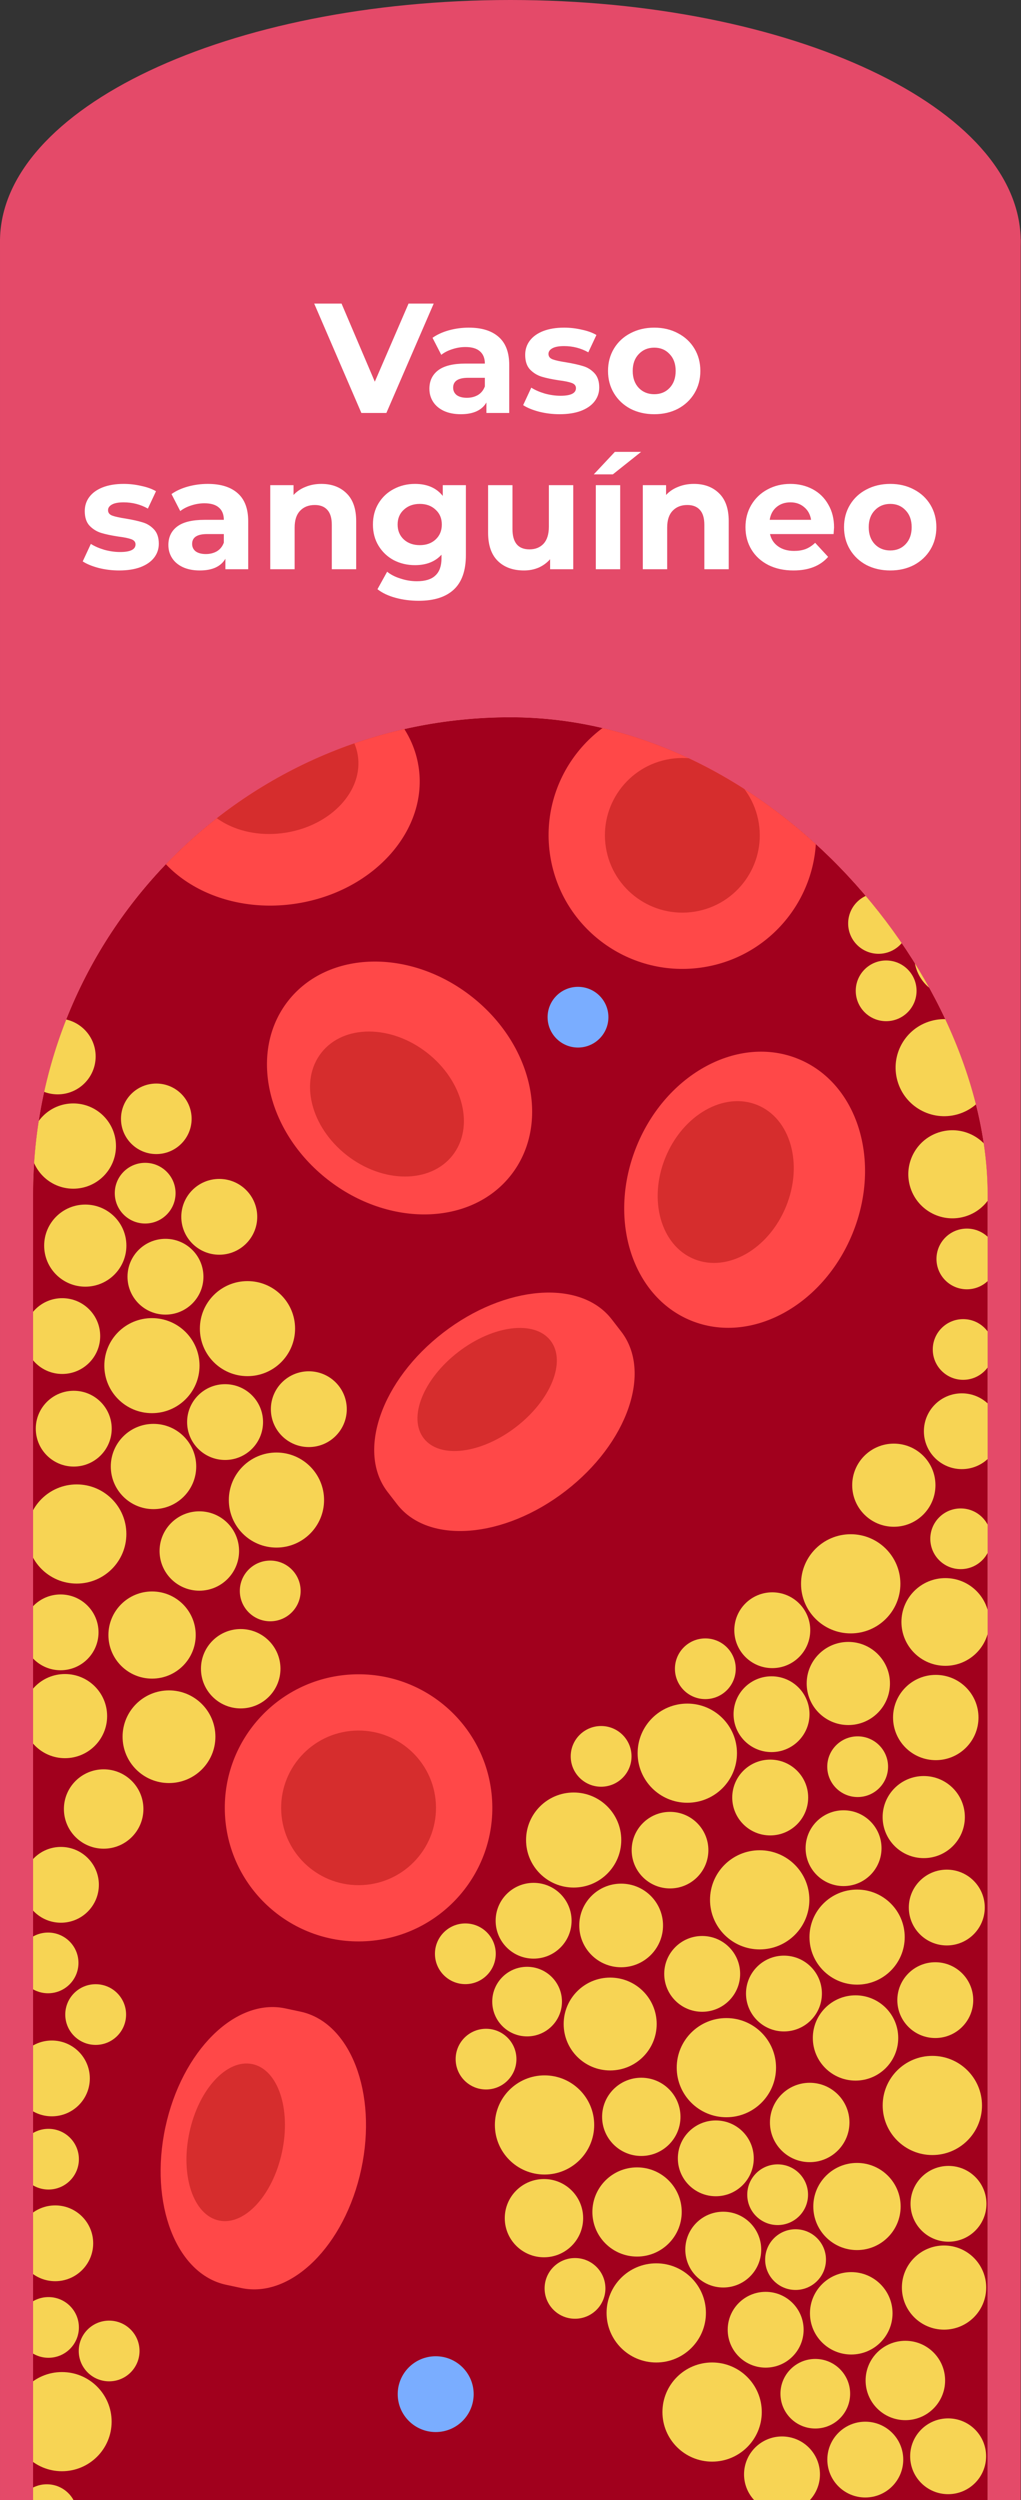 <?xml version="1.0" encoding="UTF-8"?>
<svg xmlns="http://www.w3.org/2000/svg" width="183" height="448" viewBox="0 0 183 448" fill="none">
  <rect x="0" y="0" width="183" height="448" fill="#333333" stroke="none"/>
  <g clip-path="url(#clip0_4340_1904)">
    <path d="M182.947 42.869H0.001V885.885H182.947V42.869Z" fill="#E44A69"></path>
    <path d="M91.473 86.511C141.993 86.511 182.946 67.144 182.946 43.255C182.946 19.366 141.993 0 91.473 0C40.953 0 0 19.366 0 43.255C0 67.144 40.953 86.511 91.473 86.511Z" fill="#E44A69"></path>
    <g clip-path="url(#clip1_4340_1904)">
      <path d="M-579.461 -23.391H436.004V990.178H-579.461V-23.391Z" fill="white"></path>
      <path d="M196.009 114.253H-14.056V833.699H196.009V114.253Z" fill="#FF4848"></path>
      <path d="M180.305 114.253H1.654V833.699H180.305V114.253Z" fill="#A1001D"></path>
      <path d="M51.654 179.338C58.774 170.277 73.484 169.926 84.505 178.554C95.531 187.181 98.697 201.521 91.576 210.583C84.455 219.646 69.746 219.997 58.726 211.368C47.699 202.742 44.534 188.401 51.654 179.338Z" fill="#FF4848"></path>
      <path d="M57.604 188.636C61.586 183.57 70.075 183.581 76.563 188.661C83.057 193.743 85.095 201.969 81.114 207.035C77.13 212.103 68.642 212.09 62.15 207.01C55.657 201.928 53.623 193.701 57.604 188.636Z" fill="#D62D2D"></path>
      <path d="M29.64 381.198C26.711 394.874 31.585 407.508 40.526 409.418L43.253 410C52.194 411.909 61.821 402.371 64.75 388.695C67.68 375.019 62.81 362.385 53.864 360.475L51.143 359.893C42.197 357.984 32.575 367.522 29.64 381.198Z" fill="#FF4848"></path>
      <path d="M45.252 369.877C49.834 370.855 52.202 377.921 50.544 385.659C48.882 393.398 43.82 398.881 39.238 397.903C34.655 396.926 32.287 389.86 33.949 382.121C35.607 374.381 40.669 368.898 45.252 369.877Z" fill="#D62D2D"></path>
      <path d="M40.33 325.309C39.583 312.111 49.689 300.806 62.909 300.059C76.13 299.313 87.456 309.404 88.204 322.601C88.956 335.801 78.85 347.105 65.631 347.852C52.411 348.601 41.083 338.507 40.33 325.309Z" fill="#FF4848"></path>
      <path d="M50.413 324.739C49.981 317.1 55.828 310.557 63.48 310.124C71.135 309.691 77.691 315.534 78.123 323.173C78.561 330.813 72.707 337.357 65.056 337.79C57.406 338.222 50.849 332.38 50.413 324.739Z" fill="#D62D2D"></path>
      <path d="M24.924 145.329C26.762 156.698 39.467 164.112 53.295 161.887C67.127 159.662 76.846 148.642 75.006 137.273C73.165 125.902 60.463 118.49 46.634 120.716C32.801 122.941 23.084 133.961 24.924 145.329Z" fill="#FF4848"></path>
      <path d="M34.634 140.067C35.667 146.424 43.099 150.516 51.247 149.206C59.389 147.896 65.154 141.679 64.127 135.322C63.1 128.967 55.663 124.875 47.519 126.186C39.371 127.495 33.607 133.712 34.634 140.067Z" fill="#D62D2D"></path>
      <path d="M79.439 238.806C90.528 230.256 104.048 229.184 109.639 236.407L111.34 238.608C116.93 245.832 112.472 258.619 101.383 267.166C90.294 275.715 76.772 276.79 71.183 269.565L69.482 267.364C63.892 260.139 68.35 247.353 79.439 238.806Z" fill="#FF4848"></path>
      <path d="M75.956 257.744C78.82 261.448 86.235 260.53 92.503 255.696C98.778 250.859 101.538 243.936 98.675 240.231C95.809 236.525 88.396 237.442 82.121 242.279C75.854 247.115 73.087 254.039 75.956 257.744Z" fill="#D62D2D"></path>
      <path d="M98.637 153.49C100.747 166.542 113.061 175.419 126.131 173.316C139.197 171.214 148.082 158.926 145.968 145.875C143.856 132.822 131.549 123.947 118.478 126.049C105.408 128.152 96.522 140.438 98.637 153.49Z" fill="#FF4848"></path>
      <path d="M108.601 151.887C109.827 159.442 116.949 164.579 124.519 163.363C132.082 162.145 137.224 155.035 136.002 147.479C134.776 139.925 127.655 134.788 120.09 136.003C112.522 137.221 107.38 144.332 108.601 151.887Z" fill="#D62D2D"></path>
      <path d="M123.866 236.645C134.541 240.994 147.492 234.019 152.792 221.066C158.092 208.117 153.739 194.091 143.06 189.744C132.388 185.396 119.441 192.371 114.135 205.321C108.836 218.273 113.189 232.297 123.866 236.645Z" fill="#FF4848"></path>
      <path d="M124.424 225.624C130.393 228.055 137.758 223.843 140.879 216.215C144.004 208.589 141.699 200.435 135.73 198.005C129.763 195.573 122.389 199.784 119.27 207.412C116.149 215.04 118.454 223.194 124.424 225.624Z" fill="#D62D2D"></path>
      <path d="M8.392 456.046C5.381 456.046 2.943 453.611 2.943 450.606C2.943 447.602 5.381 445.167 8.392 445.167C11.402 445.167 13.845 447.602 13.845 450.606C13.845 453.611 11.402 456.046 8.392 456.046Z" fill="#F7D454"></path>
      <path d="M10.793 167C7.036 167 3.989 163.959 3.989 160.209C3.989 156.457 7.036 153.416 10.793 153.416C14.55 153.416 17.597 156.457 17.597 160.209C17.597 163.959 14.55 167 10.793 167Z" fill="#F7D454"></path>
      <path d="M78.094 435.809C74.332 435.809 71.285 432.768 71.285 429.018C71.285 425.266 74.332 422.225 78.094 422.225C81.851 422.225 84.898 425.266 84.898 429.018C84.898 432.768 81.851 435.809 78.094 435.809Z" fill="#7AADFF"></path>
      <path d="M9.291 379.231C5.534 379.231 2.487 376.19 2.487 372.44C2.487 368.689 5.534 365.647 9.291 365.647C13.053 365.647 16.1 368.689 16.1 372.44C16.1 376.19 13.053 379.231 9.291 379.231Z" fill="#F7D454"></path>
      <path d="M158.884 132.537C155.127 132.537 152.08 129.495 152.08 125.745C152.08 121.994 155.127 118.953 158.884 118.953C162.641 118.953 165.688 121.994 165.688 125.745C165.688 129.495 162.641 132.537 158.884 132.537Z" fill="#F7D454"></path>
      <path d="M9.895 408.777C6.138 408.777 3.091 405.736 3.091 401.986C3.091 398.235 6.138 395.193 9.895 395.193C13.652 395.193 16.703 398.235 16.703 401.986C16.703 405.736 13.652 408.777 9.895 408.777Z" fill="#F7D454"></path>
      <path d="M11.102 442.829C6.188 442.829 2.201 438.85 2.201 433.943C2.201 429.035 6.188 425.057 11.102 425.057C16.023 425.057 20.008 429.035 20.008 433.943C20.008 438.85 16.023 442.829 11.102 442.829Z" fill="#F7D454"></path>
      <path d="M11.87 151.578C6.949 151.578 2.964 147.6 2.964 142.692C2.964 137.785 6.949 133.805 11.87 133.805C16.784 133.805 20.771 137.785 20.771 142.692C20.771 147.6 16.784 151.578 11.87 151.578Z" fill="#F7D454"></path>
      <path d="M8.687 392.352C5.676 392.352 3.238 389.915 3.238 386.912C3.238 383.907 5.676 381.472 8.687 381.472C11.697 381.472 14.14 383.907 14.14 386.912C14.14 389.915 11.697 392.352 8.687 392.352Z" fill="#F7D454"></path>
      <path d="M17.146 366.435C14.135 366.435 11.697 364 11.697 360.996C11.697 357.991 14.135 355.556 17.146 355.556C20.156 355.556 22.599 357.991 22.599 360.996C22.599 364 20.156 366.435 17.146 366.435Z" fill="#F7D454"></path>
      <path d="M19.561 426.72C16.55 426.72 14.112 424.285 14.112 421.28C14.112 418.276 16.55 415.841 19.561 415.841C22.571 415.841 25.009 418.276 25.009 421.28C25.009 424.285 22.571 426.72 19.561 426.72Z" fill="#F7D454"></path>
      <path d="M9.261 131.949C6.25 131.949 3.808 129.514 3.808 126.509C3.808 123.505 6.25 121.07 9.261 121.07C12.267 121.07 14.709 123.505 14.709 126.509C14.709 129.514 12.267 131.949 9.261 131.949Z" fill="#F7D454"></path>
      <path d="M103.597 187.714C100.587 187.714 98.148 185.279 98.148 182.274C98.148 179.269 100.587 176.834 103.597 176.834C106.607 176.834 109.05 179.269 109.05 182.274C109.05 185.279 106.607 187.714 103.597 187.714Z" fill="#7AADFF"></path>
      <path d="M8.687 422.5C5.676 422.5 3.238 420.065 3.238 417.06C3.238 414.056 5.676 411.621 8.687 411.621C11.697 411.621 14.14 414.056 14.14 417.06C14.14 420.065 11.697 422.5 8.687 422.5Z" fill="#F7D454"></path>
      <path d="M164.434 144.772C159.886 146.04 157.234 150.748 158.511 155.286C159.786 159.828 164.502 162.479 169.045 161.21C173.594 159.941 176.246 155.234 174.971 150.693C173.694 146.153 168.978 143.503 164.434 144.772Z" fill="#F7D454"></path>
      <path d="M169.27 164.182C165.331 165.28 163.033 169.36 164.136 173.292C165.244 177.225 169.326 179.522 173.265 178.425C177.204 177.324 179.502 173.245 178.399 169.314C177.295 165.379 173.207 163.083 169.27 164.182Z" fill="#F7D454"></path>
      <path d="M166.877 182.947C162.249 184.239 159.546 189.036 160.848 193.661C162.142 198.287 166.952 200.989 171.58 199.695C176.21 198.402 178.913 193.605 177.611 188.98C176.316 184.355 171.512 181.653 166.877 182.947Z" fill="#F7D454"></path>
      <path d="M168.573 202.822C164.367 203.993 161.916 208.35 163.095 212.549C164.275 216.748 168.637 219.2 172.838 218.027C177.042 216.853 179.497 212.498 178.317 208.299C177.138 204.1 172.776 201.648 168.573 202.822Z" fill="#F7D454"></path>
      <path d="M172.558 128.918C168.618 128.918 165.429 132.101 165.429 136.03C165.429 139.959 168.618 143.143 172.558 143.143C176.492 143.143 179.682 139.959 179.682 136.03C179.682 132.101 176.492 128.918 172.558 128.918Z" fill="#F7D454"></path>
      <path d="M158.828 172.111C155.822 172.111 153.38 174.546 153.38 177.551C153.38 180.555 155.822 182.991 158.828 182.991C161.838 182.991 164.281 180.555 164.281 177.551C164.281 174.546 161.838 172.111 158.828 172.111Z" fill="#F7D454"></path>
      <path d="M157.468 160.036C154.457 160.036 152.019 162.472 152.019 165.476C152.019 168.481 154.457 170.916 157.468 170.916C160.478 170.916 162.921 168.481 162.921 165.476C162.921 162.472 160.478 160.036 157.468 160.036Z" fill="#F7D454"></path>
      <path d="M173.298 220.155C170.287 220.155 167.849 222.59 167.849 225.595C167.849 228.6 170.287 231.035 173.298 231.035C176.308 231.035 178.746 228.6 178.746 225.595C178.746 222.59 176.308 220.155 173.298 220.155Z" fill="#F7D454"></path>
      <path d="M167.724 300.128C171.954 300.128 175.381 303.549 175.381 307.769C175.381 311.989 171.954 315.41 167.724 315.41C163.495 315.41 160.067 311.989 160.067 307.769C160.067 303.549 163.495 300.128 167.724 300.128Z" fill="#F7D454"></path>
      <path d="M153.339 357.549C157.569 357.549 160.996 360.97 160.996 365.19C160.996 369.41 157.569 372.831 153.339 372.831C149.115 372.831 145.687 369.41 145.687 365.19C145.687 360.97 149.115 357.549 153.339 357.549Z" fill="#F7D454"></path>
      <path d="M165.571 318.253C169.643 318.253 172.938 321.548 172.938 325.609C172.938 329.673 169.643 332.965 165.571 332.965C161.498 332.965 158.198 329.673 158.198 325.609C158.198 321.548 161.498 318.253 165.571 318.253Z" fill="#F7D454"></path>
      <path d="M153.623 338.6C158.335 338.6 162.158 342.413 162.158 347.117C162.158 351.821 158.335 355.635 153.623 355.635C148.912 355.635 145.088 351.821 145.088 347.117C145.088 342.413 148.912 338.6 153.623 338.6Z" fill="#F7D454"></path>
      <path d="M102.824 321.204C107.536 321.204 111.354 325.018 111.354 329.722C111.354 334.426 107.536 338.239 102.824 338.239C98.108 338.239 94.289 334.426 94.289 329.722C94.289 325.018 98.108 321.204 102.824 321.204Z" fill="#F7D454"></path>
      <path d="M167.637 351.619C171.394 351.619 174.44 354.66 174.44 358.41C174.44 362.162 171.394 365.203 167.637 365.203C163.88 365.203 160.833 362.162 160.833 358.41C160.833 354.66 163.88 351.619 167.637 351.619Z" fill="#F7D454"></path>
      <path d="M152.049 294.22C156.173 294.22 159.513 297.556 159.513 301.67C159.513 305.784 156.173 309.119 152.049 309.119C147.926 309.119 144.586 305.784 144.586 301.67C144.586 297.556 147.926 294.22 152.049 294.22Z" fill="#F7D454"></path>
      <path d="M160.208 258.688C164.327 258.688 167.667 262.024 167.667 266.138C167.667 270.252 164.327 273.587 160.208 273.587C156.085 273.587 152.745 270.252 152.745 266.138C152.745 262.024 156.085 258.688 160.208 258.688Z" fill="#F7D454"></path>
      <path d="M138.052 315.312C141.809 315.312 144.855 318.353 144.855 322.103C144.855 325.856 141.809 328.896 138.052 328.896C134.29 328.896 131.243 325.856 131.243 322.103C131.243 318.353 134.29 315.312 138.052 315.312Z" fill="#F7D454"></path>
      <path d="M172.398 249.676C176.155 249.676 179.202 252.717 179.202 256.469C179.202 260.219 176.155 263.26 172.398 263.26C168.641 263.26 165.594 260.219 165.594 256.469C165.594 252.717 168.641 249.676 172.398 249.676Z" fill="#F7D454"></path>
      <path d="M138.423 285.334C142.18 285.334 145.227 288.375 145.227 292.125C145.227 295.877 142.18 298.918 138.423 298.918C134.661 298.918 131.614 295.877 131.614 292.125C131.614 288.375 134.661 285.334 138.423 285.334Z" fill="#F7D454"></path>
      <path d="M137.234 410.682C140.991 410.682 144.038 413.724 144.038 417.475C144.038 421.227 140.991 424.266 137.234 424.266C133.477 424.266 130.43 421.227 130.43 417.475C130.43 413.724 133.477 410.682 137.234 410.682Z" fill="#F7D454"></path>
      <path d="M129.635 396.323C133.392 396.323 136.438 399.364 136.438 403.116C136.438 406.866 133.392 409.907 129.635 409.907C125.878 409.907 122.831 406.866 122.831 403.116C122.831 399.364 125.878 396.323 129.635 396.323Z" fill="#F7D454"></path>
      <path d="M169.941 433.358C173.698 433.358 176.745 436.399 176.745 440.149C176.745 443.901 173.698 446.942 169.941 446.942C166.179 446.942 163.133 443.901 163.133 440.149C163.133 436.399 166.179 433.358 169.941 433.358Z" fill="#F7D454"></path>
      <path d="M170.004 388.117C173.761 388.117 176.808 391.159 176.808 394.909C176.808 398.66 173.761 401.701 170.004 401.701C166.247 401.701 163.2 398.66 163.2 394.909C163.2 391.159 166.247 388.117 170.004 388.117Z" fill="#F7D454"></path>
      <path d="M155.091 433.951C158.848 433.951 161.895 436.993 161.895 440.743C161.895 444.494 158.848 447.535 155.091 447.535C151.334 447.535 148.287 444.494 148.287 440.743C148.287 436.993 151.334 433.951 155.091 433.951Z" fill="#F7D454"></path>
      <path d="M169.445 282.785C173.792 282.785 177.32 286.304 177.32 290.644C177.32 294.986 173.792 298.505 169.445 298.505C165.093 298.505 161.569 294.986 161.569 290.644C161.569 286.304 165.093 282.785 169.445 282.785Z" fill="#F7D454"></path>
      <path d="M151.197 324.391C154.954 324.391 158.001 327.432 158.001 331.184C158.001 334.935 154.954 337.975 151.197 337.975C147.44 337.975 144.393 334.935 144.393 331.184C144.393 327.432 147.44 324.391 151.197 324.391Z" fill="#F7D454"></path>
      <path d="M95.645 337.393C99.402 337.393 102.449 340.434 102.449 344.185C102.449 347.935 99.402 350.976 95.645 350.976C91.884 350.976 88.837 347.935 88.837 344.185C88.837 340.434 91.884 337.393 95.645 337.393Z" fill="#F7D454"></path>
      <path d="M138.285 300.382C142.047 300.382 145.094 303.423 145.094 307.173C145.094 310.924 142.047 313.965 138.285 313.965C134.528 313.965 131.481 310.924 131.481 307.173C131.481 303.423 134.528 300.382 138.285 300.382Z" fill="#F7D454"></path>
      <path d="M169.697 335.027C173.459 335.027 176.506 338.068 176.506 341.82C176.506 345.57 173.459 348.611 169.697 348.611C165.94 348.611 162.893 345.57 162.893 341.82C162.893 338.068 165.94 335.027 169.697 335.027Z" fill="#F7D454"></path>
      <path d="M140.514 350.437C144.271 350.437 147.317 353.478 147.317 357.228C147.317 360.98 144.271 364.021 140.514 364.021C136.757 364.021 133.71 360.98 133.71 357.228C133.71 353.478 136.757 350.437 140.514 350.437Z" fill="#F7D454"></path>
      <path d="M125.856 346.915C129.613 346.915 132.66 349.956 132.66 353.706C132.66 357.458 129.613 360.499 125.856 360.499C122.099 360.499 119.052 357.458 119.052 353.706C119.052 349.956 122.099 346.915 125.856 346.915Z" fill="#F7D454"></path>
      <path d="M128.298 379.97C132.055 379.97 135.102 383.011 135.102 386.763C135.102 390.513 132.055 393.554 128.298 393.554C124.541 393.554 121.494 390.513 121.494 386.763C121.494 383.011 124.541 379.97 128.298 379.97Z" fill="#F7D454"></path>
      <path d="M140.163 436.597C143.92 436.597 146.967 439.638 146.967 443.39C146.967 447.14 143.92 450.181 140.163 450.181C136.406 450.181 133.359 447.14 133.359 443.39C133.359 439.638 136.406 436.597 140.163 436.597Z" fill="#F7D454"></path>
      <path d="M167.109 368.399C172.023 368.399 176.01 372.379 176.01 377.285C176.01 382.193 172.023 386.171 167.109 386.171C162.194 386.171 158.208 382.193 158.208 377.285C158.208 372.379 162.194 368.399 167.109 368.399Z" fill="#F7D454"></path>
      <path d="M136.162 331.551C141.083 331.551 145.068 335.53 145.068 340.437C145.068 345.345 141.083 349.323 136.162 349.323C131.248 349.323 127.261 345.345 127.261 340.437C127.261 335.53 131.248 331.551 136.162 331.551Z" fill="#F7D454"></path>
      <path d="M117.626 405.573C122.54 405.573 126.527 409.551 126.527 414.459C126.527 419.366 122.54 423.344 117.626 423.344C112.706 423.344 108.72 419.366 108.72 414.459C108.72 409.551 112.706 405.573 117.626 405.573Z" fill="#F7D454"></path>
      <path d="M127.638 423.339C132.552 423.339 136.539 427.317 136.539 432.225C136.539 437.132 132.552 441.109 127.638 441.109C122.717 441.109 118.732 437.132 118.732 432.225C118.732 427.317 122.717 423.339 127.638 423.339Z" fill="#F7D454"></path>
      <path d="M152.481 274.923C157.395 274.923 161.382 278.9 161.382 283.809C161.382 288.715 157.395 292.695 152.481 292.695C147.56 292.695 143.575 288.715 143.575 283.809C143.575 278.9 147.56 274.923 152.481 274.923Z" fill="#F7D454"></path>
      <path d="M123.186 305.272C128.107 305.272 132.092 309.25 132.092 314.159C132.092 319.065 128.107 323.043 123.186 323.043C118.272 323.043 114.285 319.065 114.285 314.159C114.285 309.25 118.272 305.272 123.186 305.272Z" fill="#F7D454"></path>
      <path d="M97.601 371.893C102.515 371.893 106.502 375.87 106.502 380.779C106.502 385.685 102.515 389.663 97.601 389.663C92.687 389.663 88.7 385.685 88.7 380.779C88.7 375.87 92.687 371.893 97.601 371.893Z" fill="#F7D454"></path>
      <path d="M130.193 361.625C135.107 361.625 139.094 365.603 139.094 370.511C139.094 375.418 135.107 379.397 130.193 379.397C125.278 379.397 121.292 375.418 121.292 370.511C121.292 365.603 125.278 361.625 130.193 361.625Z" fill="#F7D454"></path>
      <path d="M145.13 373.22C149.064 373.22 152.254 376.404 152.254 380.333C152.254 384.261 149.064 387.445 145.13 387.445C141.195 387.445 138.001 384.261 138.001 380.333C138.001 376.404 141.195 373.22 145.13 373.22Z" fill="#F7D454"></path>
      <path d="M162.275 419.455C166.21 419.455 169.399 422.638 169.399 426.567C169.399 430.496 166.21 433.679 162.275 433.679C158.341 433.679 155.147 430.496 155.147 426.567C155.147 422.638 158.341 419.455 162.275 419.455Z" fill="#F7D454"></path>
      <path d="M139.382 387.839C142.392 387.839 144.83 390.274 144.83 393.279C144.83 396.283 142.392 398.719 139.382 398.719C136.371 398.719 133.933 396.283 133.933 393.279C133.933 390.274 136.371 387.839 139.382 387.839Z" fill="#F7D454"></path>
      <path d="M146.13 422.705C149.583 422.705 152.376 425.497 152.376 428.94C152.376 432.385 149.583 435.176 146.13 435.176C142.677 435.176 139.884 432.385 139.884 428.94C139.884 425.497 142.677 422.705 146.13 422.705Z" fill="#F7D454"></path>
      <path d="M153.721 311.141C156.731 311.141 159.174 313.576 159.174 316.581C159.174 319.586 156.731 322.021 153.721 322.021C150.715 322.021 148.272 319.586 148.272 316.581C148.272 313.576 150.715 311.141 153.721 311.141Z" fill="#F7D454"></path>
      <path d="M107.74 309.29C110.751 309.29 113.193 311.725 113.193 314.73C113.193 317.734 110.751 320.17 107.74 320.17C104.735 320.17 102.292 317.734 102.292 314.73C102.292 311.725 104.735 309.29 107.74 309.29Z" fill="#F7D454"></path>
      <path d="M172.634 236.378C175.644 236.378 178.082 238.814 178.082 241.818C178.082 244.823 175.644 247.258 172.634 247.258C169.623 247.258 167.185 244.823 167.185 241.818C167.185 238.814 169.623 236.378 172.634 236.378Z" fill="#F7D454"></path>
      <path d="M126.42 293.592C129.43 293.592 131.873 296.027 131.873 299.032C131.873 302.037 129.43 304.472 126.42 304.472C123.409 304.472 120.971 302.037 120.971 299.032C120.971 296.027 123.409 293.592 126.42 293.592Z" fill="#F7D454"></path>
      <path d="M87.116 363.543C90.126 363.543 92.564 365.978 92.564 368.983C92.564 371.988 90.126 374.423 87.116 374.423C84.106 374.423 81.668 371.988 81.668 368.983C81.668 365.978 84.106 363.543 87.116 363.543Z" fill="#F7D454"></path>
      <path d="M83.41 344.667C86.415 344.667 88.858 347.102 88.858 350.106C88.858 353.111 86.415 355.546 83.41 355.546C80.4 355.546 77.957 353.111 77.957 350.106C77.957 347.102 80.4 344.667 83.41 344.667Z" fill="#F7D454"></path>
      <path d="M103.059 404.625C106.07 404.625 108.513 407.061 108.513 410.065C108.513 413.07 106.07 415.505 103.059 415.505C100.049 415.505 97.611 413.07 97.611 410.065C97.611 407.061 100.049 404.625 103.059 404.625Z" fill="#F7D454"></path>
      <path d="M94.473 352.438C97.926 352.438 100.724 355.23 100.724 358.674C100.724 362.119 97.926 364.91 94.473 364.91C91.025 364.91 88.227 362.119 88.227 358.674C88.227 355.23 91.025 352.438 94.473 352.438Z" fill="#F7D454"></path>
      <path d="M172.191 270.301C175.202 270.301 177.645 272.736 177.645 275.741C177.645 278.745 175.202 281.181 172.191 281.181C169.181 281.181 166.743 278.745 166.743 275.741C166.743 272.736 169.181 270.301 172.191 270.301Z" fill="#F7D454"></path>
      <path d="M142.591 399.467C145.601 399.467 148.044 401.902 148.044 404.907C148.044 407.912 145.601 410.347 142.591 410.347C139.585 410.347 137.142 407.912 137.142 404.907C137.142 401.902 139.585 399.467 142.591 399.467Z" fill="#F7D454"></path>
      <path d="M153.603 387.581C157.924 387.581 161.428 391.078 161.428 395.391C161.428 399.704 157.924 403.201 153.603 403.201C149.282 403.201 145.773 399.704 145.773 395.391C145.773 391.078 149.282 387.581 153.603 387.581Z" fill="#F7D454"></path>
      <path d="M169.206 402.377C173.38 402.377 176.762 405.754 176.762 409.918C176.762 414.083 173.38 417.459 169.206 417.459C165.033 417.459 161.651 414.083 161.651 409.918C161.651 405.754 165.033 402.377 169.206 402.377Z" fill="#F7D454"></path>
      <path d="M152.577 407.146C156.659 407.146 159.976 410.453 159.976 414.53C159.976 418.609 156.659 421.915 152.577 421.915C148.491 421.915 145.174 418.609 145.174 414.53C145.174 410.453 148.491 407.146 152.577 407.146Z" fill="#F7D454"></path>
      <path d="M120.093 324.674C123.891 324.674 126.968 327.747 126.968 331.535C126.968 335.325 123.891 338.396 120.093 338.396C116.299 338.396 113.217 335.325 113.217 331.535C113.217 327.747 116.299 324.674 120.093 324.674Z" fill="#F7D454"></path>
      <path d="M111.33 337.537C115.478 337.537 118.839 340.891 118.839 345.03C118.839 349.168 115.478 352.522 111.33 352.522C107.181 352.522 103.825 349.168 103.825 345.03C103.825 340.891 107.181 337.537 111.33 337.537Z" fill="#F7D454"></path>
      <path d="M109.365 354.371C113.97 354.371 117.702 358.095 117.702 362.69C117.702 367.287 113.97 371.011 109.365 371.011C104.76 371.011 101.029 367.287 101.029 362.69C101.029 358.095 104.76 354.371 109.365 354.371Z" fill="#F7D454"></path>
      <path d="M114.94 372.314C118.819 372.314 121.968 375.453 121.968 379.325C121.968 383.198 118.819 386.337 114.94 386.337C111.061 386.337 107.918 383.198 107.918 379.325C107.918 375.453 111.061 372.314 114.94 372.314Z" fill="#F7D454"></path>
      <path d="M97.5 390.469C101.379 390.469 104.522 393.608 104.522 397.481C104.522 401.353 101.379 404.492 97.5 404.492C93.621 404.492 90.472 401.353 90.472 397.481C90.472 393.608 93.621 390.469 97.5 390.469Z" fill="#F7D454"></path>
      <path d="M114.183 388.38C118.606 388.38 122.19 391.957 122.19 396.372C122.19 400.785 118.606 404.364 114.183 404.364C109.761 404.364 106.176 400.785 106.176 396.372C106.176 391.957 109.761 388.38 114.183 388.38Z" fill="#F7D454"></path>
      <path d="M13.135 197.726C8.906 197.726 5.478 201.147 5.478 205.367C5.478 209.587 8.906 213.008 13.135 213.008C17.36 213.008 20.787 209.587 20.787 205.367C20.787 201.147 17.36 197.726 13.135 197.726Z" fill="#F7D454"></path>
      <path d="M27.513 255.147C23.284 255.147 19.857 258.568 19.857 262.788C19.857 267.008 23.284 270.429 27.513 270.429C31.743 270.429 35.17 267.008 35.17 262.788C35.17 258.568 31.743 255.147 27.513 255.147Z" fill="#F7D454"></path>
      <path d="M15.288 215.852C11.215 215.852 7.915 219.146 7.915 223.208C7.915 227.271 11.215 230.564 15.288 230.564C19.354 230.564 22.654 227.271 22.654 223.208C22.654 219.146 19.354 215.852 15.288 215.852Z" fill="#F7D454"></path>
      <path d="M27.233 236.198C22.517 236.198 18.699 240.011 18.699 244.714C18.699 249.418 22.517 253.231 27.233 253.231C31.945 253.231 35.764 249.418 35.764 244.714C35.764 240.011 31.945 236.198 27.233 236.198Z" fill="#F7D454"></path>
      <path d="M49.55 260.283C44.839 260.283 41.015 264.097 41.015 268.801C41.015 273.503 44.839 277.318 49.55 277.318C54.261 277.318 58.085 273.503 58.085 268.801C58.085 264.097 54.261 260.283 49.55 260.283Z" fill="#F7D454"></path>
      <path d="M44.359 229.565C39.643 229.565 35.825 233.378 35.825 238.081C35.825 242.785 39.643 246.598 44.359 246.598C49.071 246.598 52.89 242.785 52.89 238.081C52.89 233.378 49.071 229.565 44.359 229.565Z" fill="#F7D454"></path>
      <path d="M13.221 249.217C9.459 249.217 6.412 252.258 6.412 256.008C6.412 259.76 9.459 262.801 13.221 262.801C16.978 262.801 20.024 259.76 20.024 256.008C20.024 252.258 16.978 249.217 13.221 249.217Z" fill="#F7D454"></path>
      <path d="M10.916 330.956C7.159 330.956 4.112 333.997 4.112 337.747C4.112 341.499 7.159 344.54 10.916 344.54C14.673 344.54 17.72 341.499 17.72 337.747C17.72 333.997 14.673 330.956 10.916 330.956Z" fill="#F7D454"></path>
      <path d="M10.855 285.715C7.098 285.715 4.047 288.756 4.047 292.506C4.047 296.258 7.098 299.299 10.855 299.299C14.612 299.299 17.659 296.258 17.659 292.506C17.659 288.756 14.612 285.715 10.855 285.715Z" fill="#F7D454"></path>
      <path d="M10.342 182.519C6.585 182.519 3.538 185.56 3.538 189.31C3.538 193.062 6.585 196.103 10.342 196.103C14.099 196.103 17.145 193.062 17.145 189.31C17.145 185.56 14.099 182.519 10.342 182.519Z" fill="#F7D454"></path>
      <path d="M29.656 221.989C25.899 221.989 22.852 225.03 22.852 228.782C22.852 232.533 25.899 235.573 29.656 235.573C33.418 235.573 36.465 232.533 36.465 228.782C36.465 225.03 33.418 221.989 29.656 221.989Z" fill="#F7D454"></path>
      <path d="M39.298 211.255C35.541 211.255 32.494 214.296 32.494 218.048C32.494 221.798 35.541 224.839 39.298 224.839C43.06 224.839 46.106 221.798 46.106 218.048C46.106 214.296 43.06 211.255 39.298 211.255Z" fill="#F7D454"></path>
      <path d="M11.155 232.624C7.398 232.624 4.351 235.665 4.351 239.416C4.351 243.166 7.398 246.207 11.155 246.207C14.912 246.207 17.959 243.166 17.959 239.416C17.959 235.665 14.912 232.624 11.155 232.624Z" fill="#F7D454"></path>
      <path d="M40.345 248.035C36.583 248.035 33.536 251.076 33.536 254.826C33.536 258.578 36.583 261.619 40.345 261.619C44.102 261.619 47.148 258.578 47.148 254.826C47.148 251.076 44.102 248.035 40.345 248.035Z" fill="#F7D454"></path>
      <path d="M13.748 265.996C8.828 265.996 4.842 269.973 4.842 274.882C4.842 279.79 8.828 283.768 13.748 283.768C18.663 283.768 22.649 279.79 22.649 274.882C22.649 269.973 18.663 265.996 13.748 265.996Z" fill="#F7D454"></path>
      <path d="M35.727 270.818C31.793 270.818 28.599 274.002 28.599 277.931C28.599 281.86 31.793 285.043 35.727 285.043C39.662 285.043 42.852 281.86 42.852 277.931C42.852 274.002 39.662 270.818 35.727 270.818Z" fill="#F7D454"></path>
      <path d="M43.142 291.913C39.207 291.913 36.018 295.098 36.018 299.026C36.018 302.954 39.207 306.138 43.142 306.138C47.076 306.138 50.27 302.954 50.27 299.026C50.27 295.098 47.076 291.913 43.142 291.913Z" fill="#F7D454"></path>
      <path d="M18.582 317.051C14.647 317.051 11.453 320.236 11.453 324.163C11.453 328.092 14.647 331.275 18.582 331.275C22.517 331.275 25.706 328.092 25.706 324.163C25.706 320.236 22.517 317.051 18.582 317.051Z" fill="#F7D454"></path>
      <path d="M8.615 346.302C5.605 346.302 3.167 348.737 3.167 351.742C3.167 354.747 5.605 357.182 8.615 357.182C11.625 357.182 14.063 354.747 14.063 351.742C14.063 348.737 11.625 346.302 8.615 346.302Z" fill="#F7D454"></path>
      <path d="M48.436 279.646C45.426 279.646 42.983 282.082 42.983 285.086C42.983 288.09 45.426 290.526 48.436 290.526C51.447 290.526 53.885 288.09 53.885 285.086C53.885 282.082 51.447 279.646 48.436 279.646Z" fill="#F7D454"></path>
      <path d="M55.352 245.725C51.595 245.725 48.548 248.766 48.548 252.516C48.548 256.268 51.595 259.307 55.352 259.307C59.109 259.307 62.156 256.268 62.156 252.516C62.156 248.766 59.109 245.725 55.352 245.725Z" fill="#F7D454"></path>
      <path d="M26.019 208.369C23.009 208.369 20.571 210.804 20.571 213.809C20.571 216.814 23.009 219.249 26.019 219.249C29.03 219.249 31.468 216.814 31.468 213.809C31.468 210.804 29.03 208.369 26.019 208.369Z" fill="#F7D454"></path>
      <path d="M28.015 194.165C24.517 194.165 21.684 196.994 21.684 200.484C21.684 203.973 24.517 206.804 28.015 206.804C31.509 206.804 34.347 203.973 34.347 200.484C34.347 196.994 31.509 194.165 28.015 194.165Z" fill="#F7D454"></path>
      <path d="M8.595 169.136C5.584 169.136 3.141 171.571 3.141 174.576C3.141 177.581 5.584 180.016 8.595 180.016C11.6 180.016 14.043 177.581 14.043 174.576C14.043 171.571 11.6 169.136 8.595 169.136Z" fill="#F7D454"></path>
      <path d="M27.255 285.179C22.934 285.179 19.431 288.676 19.431 292.989C19.431 297.302 22.934 300.799 27.255 300.799C31.577 300.799 35.08 297.302 35.08 292.989C35.08 288.676 31.577 285.179 27.255 285.179Z" fill="#F7D454"></path>
      <path d="M11.646 299.975C7.477 299.975 4.091 303.35 4.091 307.516C4.091 311.681 7.477 315.056 11.646 315.056C15.82 315.056 19.201 311.681 19.201 307.516C19.201 303.35 15.82 299.975 11.646 299.975Z" fill="#F7D454"></path>
      <path d="M30.286 302.907C25.69 302.907 21.97 306.625 21.97 311.211C21.97 315.796 25.69 319.513 30.286 319.513C34.882 319.513 38.608 315.796 38.608 311.211C38.608 306.625 34.882 302.907 30.286 302.907Z" fill="#F7D454"></path>
    </g>
    <path d="M77.736 54.4L69.252 74H64.772L56.316 54.4H61.216L67.18 68.4L73.228 54.4H77.736ZM84.02 58.712C86.353 58.712 88.145 59.272 89.396 60.392C90.646 61.493 91.272 63.164 91.272 65.404V74H87.184V72.124C86.362 73.524 84.832 74.224 82.592 74.224C81.434 74.224 80.426 74.028 79.568 73.636C78.728 73.244 78.084 72.703 77.636 72.012C77.188 71.321 76.964 70.537 76.964 69.66C76.964 68.26 77.486 67.159 78.532 66.356C79.596 65.553 81.229 65.152 83.432 65.152H86.904C86.904 64.2 86.614 63.472 86.036 62.968C85.457 62.445 84.589 62.184 83.432 62.184C82.629 62.184 81.836 62.315 81.052 62.576C80.286 62.819 79.633 63.155 79.092 63.584L77.524 60.532C78.345 59.953 79.325 59.505 80.464 59.188C81.621 58.871 82.806 58.712 84.02 58.712ZM83.684 71.284C84.43 71.284 85.093 71.116 85.672 70.78C86.25 70.425 86.661 69.912 86.904 69.24V67.7H83.908C82.116 67.7 81.22 68.288 81.22 69.464C81.22 70.024 81.434 70.472 81.864 70.808C82.312 71.125 82.918 71.284 83.684 71.284ZM100.293 74.224C99.042 74.224 97.82 74.075 96.625 73.776C95.43 73.459 94.478 73.067 93.769 72.6L95.225 69.464C95.897 69.893 96.709 70.248 97.661 70.528C98.613 70.789 99.546 70.92 100.461 70.92C102.309 70.92 103.233 70.463 103.233 69.548C103.233 69.119 102.981 68.811 102.477 68.624C101.973 68.437 101.198 68.279 100.153 68.148C98.921 67.961 97.904 67.747 97.101 67.504C96.298 67.261 95.598 66.832 95.001 66.216C94.422 65.6 94.133 64.723 94.133 63.584C94.133 62.632 94.404 61.792 94.945 61.064C95.505 60.317 96.308 59.739 97.353 59.328C98.417 58.917 99.668 58.712 101.105 58.712C102.169 58.712 103.224 58.833 104.269 59.076C105.333 59.3 106.21 59.617 106.901 60.028L105.445 63.136C104.12 62.389 102.673 62.016 101.105 62.016C100.172 62.016 99.472 62.147 99.005 62.408C98.538 62.669 98.305 63.005 98.305 63.416C98.305 63.883 98.557 64.209 99.061 64.396C99.565 64.583 100.368 64.76 101.469 64.928C102.701 65.133 103.709 65.357 104.493 65.6C105.277 65.824 105.958 66.244 106.537 66.86C107.116 67.476 107.405 68.335 107.405 69.436C107.405 70.369 107.125 71.2 106.565 71.928C106.005 72.656 105.184 73.225 104.101 73.636C103.037 74.028 101.768 74.224 100.293 74.224ZM117.268 74.224C115.681 74.224 114.253 73.897 112.984 73.244C111.733 72.572 110.753 71.648 110.044 70.472C109.335 69.296 108.98 67.961 108.98 66.468C108.98 64.975 109.335 63.64 110.044 62.464C110.753 61.288 111.733 60.373 112.984 59.72C114.253 59.048 115.681 58.712 117.268 58.712C118.855 58.712 120.273 59.048 121.524 59.72C122.775 60.373 123.755 61.288 124.464 62.464C125.173 63.64 125.528 64.975 125.528 66.468C125.528 67.961 125.173 69.296 124.464 70.472C123.755 71.648 122.775 72.572 121.524 73.244C120.273 73.897 118.855 74.224 117.268 74.224ZM117.268 70.64C118.388 70.64 119.303 70.267 120.012 69.52C120.74 68.755 121.104 67.737 121.104 66.468C121.104 65.199 120.74 64.191 120.012 63.444C119.303 62.679 118.388 62.296 117.268 62.296C116.148 62.296 115.224 62.679 114.496 63.444C113.768 64.191 113.404 65.199 113.404 66.468C113.404 67.737 113.768 68.755 114.496 69.52C115.224 70.267 116.148 70.64 117.268 70.64ZM21.352 102.224C20.101 102.224 18.878 102.075 17.684 101.776C16.489 101.459 15.537 101.067 14.828 100.6L16.284 97.464C16.956 97.893 17.768 98.248 18.72 98.528C19.672 98.789 20.605 98.92 21.52 98.92C23.368 98.92 24.292 98.463 24.292 97.548C24.292 97.119 24.04 96.811 23.536 96.624C23.032 96.437 22.257 96.279 21.212 96.148C19.98 95.961 18.962 95.747 18.16 95.504C17.357 95.261 16.657 94.832 16.06 94.216C15.481 93.6 15.192 92.723 15.192 91.584C15.192 90.632 15.462 89.792 16.004 89.064C16.564 88.317 17.366 87.739 18.412 87.328C19.476 86.917 20.726 86.712 22.164 86.712C23.228 86.712 24.282 86.833 25.328 87.076C26.392 87.3 27.269 87.617 27.96 88.028L26.504 91.136C25.178 90.389 23.732 90.016 22.164 90.016C21.23 90.016 20.53 90.147 20.064 90.408C19.597 90.669 19.364 91.005 19.364 91.416C19.364 91.883 19.616 92.209 20.12 92.396C20.624 92.583 21.426 92.76 22.528 92.928C23.76 93.133 24.768 93.357 25.552 93.6C26.336 93.824 27.017 94.244 27.596 94.86C28.174 95.476 28.464 96.335 28.464 97.436C28.464 98.369 28.184 99.2 27.624 99.928C27.064 100.656 26.242 101.225 25.16 101.636C24.096 102.028 22.826 102.224 21.352 102.224ZM37.235 86.712C39.568 86.712 41.36 87.272 42.611 88.392C43.861 89.493 44.487 91.164 44.487 93.404V102H40.399V100.124C39.577 101.524 38.047 102.224 35.807 102.224C34.649 102.224 33.641 102.028 32.783 101.636C31.943 101.244 31.299 100.703 30.851 100.012C30.403 99.321 30.179 98.537 30.179 97.66C30.179 96.26 30.701 95.159 31.747 94.356C32.811 93.553 34.444 93.152 36.647 93.152H40.119C40.119 92.2 39.829 91.472 39.251 90.968C38.672 90.445 37.804 90.184 36.647 90.184C35.844 90.184 35.051 90.315 34.267 90.576C33.501 90.819 32.848 91.155 32.307 91.584L30.739 88.532C31.56 87.953 32.54 87.505 33.679 87.188C34.836 86.871 36.021 86.712 37.235 86.712ZM36.899 99.284C37.645 99.284 38.308 99.116 38.887 98.78C39.465 98.425 39.876 97.912 40.119 97.24V95.7H37.123C35.331 95.7 34.435 96.288 34.435 97.464C34.435 98.024 34.649 98.472 35.079 98.808C35.527 99.125 36.133 99.284 36.899 99.284ZM57.596 86.712C59.462 86.712 60.965 87.272 62.104 88.392C63.261 89.512 63.84 91.173 63.84 93.376V102H59.472V94.048C59.472 92.853 59.211 91.967 58.688 91.388C58.165 90.791 57.409 90.492 56.42 90.492C55.319 90.492 54.441 90.837 53.788 91.528C53.135 92.2 52.808 93.208 52.808 94.552V102H48.44V86.936H52.612V88.7C53.191 88.065 53.909 87.58 54.768 87.244C55.627 86.889 56.569 86.712 57.596 86.712ZM83.503 86.936V99.48C83.503 102.243 82.785 104.296 81.347 105.64C79.91 106.984 77.81 107.656 75.047 107.656C73.591 107.656 72.21 107.479 70.903 107.124C69.597 106.769 68.514 106.256 67.655 105.584L69.391 102.448C70.026 102.971 70.829 103.381 71.799 103.68C72.77 103.997 73.741 104.156 74.711 104.156C76.223 104.156 77.334 103.811 78.043 103.12C78.771 102.448 79.135 101.421 79.135 100.04V99.396C77.997 100.647 76.41 101.272 74.375 101.272C72.994 101.272 71.725 100.973 70.567 100.376C69.429 99.76 68.523 98.901 67.851 97.8C67.179 96.699 66.843 95.429 66.843 93.992C66.843 92.555 67.179 91.285 67.851 90.184C68.523 89.083 69.429 88.233 70.567 87.636C71.725 87.02 72.994 86.712 74.375 86.712C76.559 86.712 78.221 87.431 79.359 88.868V86.936H83.503ZM75.243 97.688C76.401 97.688 77.343 97.352 78.071 96.68C78.818 95.989 79.191 95.093 79.191 93.992C79.191 92.891 78.818 92.004 78.071 91.332C77.343 90.641 76.401 90.296 75.243 90.296C74.086 90.296 73.134 90.641 72.387 91.332C71.641 92.004 71.267 92.891 71.267 93.992C71.267 95.093 71.641 95.989 72.387 96.68C73.134 97.352 74.086 97.688 75.243 97.688ZM102.745 86.936V102H98.601V100.208C98.022 100.861 97.331 101.365 96.529 101.72C95.726 102.056 94.858 102.224 93.925 102.224C91.946 102.224 90.378 101.655 89.221 100.516C88.063 99.377 87.485 97.688 87.485 95.448V86.936H91.853V94.804C91.853 97.231 92.87 98.444 94.905 98.444C95.95 98.444 96.79 98.108 97.425 97.436C98.059 96.745 98.377 95.728 98.377 94.384V86.936H102.745ZM106.791 86.936H111.159V102H106.791V86.936ZM110.207 80.972H114.911L109.843 85.004H106.427L110.207 80.972ZM124.369 86.712C126.236 86.712 127.739 87.272 128.877 88.392C130.035 89.512 130.613 91.173 130.613 93.376V102H126.245V94.048C126.245 92.853 125.984 91.967 125.461 91.388C124.939 90.791 124.183 90.492 123.193 90.492C122.092 90.492 121.215 90.837 120.561 91.528C119.908 92.2 119.581 93.208 119.581 94.552V102H115.213V86.936H119.385V88.7C119.964 88.065 120.683 87.58 121.541 87.244C122.4 86.889 123.343 86.712 124.369 86.712ZM149.493 94.524C149.493 94.58 149.465 94.972 149.409 95.7H138.013C138.218 96.633 138.703 97.371 139.469 97.912C140.234 98.453 141.186 98.724 142.325 98.724C143.109 98.724 143.799 98.612 144.397 98.388C145.013 98.145 145.582 97.772 146.105 97.268L148.429 99.788C147.01 101.412 144.938 102.224 142.213 102.224C140.514 102.224 139.011 101.897 137.705 101.244C136.398 100.572 135.39 99.648 134.681 98.472C133.971 97.296 133.617 95.961 133.617 94.468C133.617 92.993 133.962 91.668 134.653 90.492C135.362 89.297 136.323 88.373 137.537 87.72C138.769 87.048 140.141 86.712 141.653 86.712C143.127 86.712 144.462 87.029 145.657 87.664C146.851 88.299 147.785 89.213 148.457 90.408C149.147 91.584 149.493 92.956 149.493 94.524ZM141.681 90.016C140.691 90.016 139.861 90.296 139.189 90.856C138.517 91.416 138.106 92.181 137.957 93.152H145.377C145.227 92.2 144.817 91.444 144.145 90.884C143.473 90.305 142.651 90.016 141.681 90.016ZM159.569 102.224C157.982 102.224 156.554 101.897 155.285 101.244C154.034 100.572 153.054 99.648 152.345 98.472C151.635 97.296 151.281 95.961 151.281 94.468C151.281 92.975 151.635 91.64 152.345 90.464C153.054 89.288 154.034 88.373 155.285 87.72C156.554 87.048 157.982 86.712 159.569 86.712C161.155 86.712 162.574 87.048 163.825 87.72C165.075 88.373 166.055 89.288 166.765 90.464C167.474 91.64 167.829 92.975 167.829 94.468C167.829 95.961 167.474 97.296 166.765 98.472C166.055 99.648 165.075 100.572 163.825 101.244C162.574 101.897 161.155 102.224 159.569 102.224ZM159.569 98.64C160.689 98.64 161.603 98.267 162.313 97.52C163.041 96.755 163.405 95.737 163.405 94.468C163.405 93.199 163.041 92.191 162.313 91.444C161.603 90.679 160.689 90.296 159.569 90.296C158.449 90.296 157.525 90.679 156.797 91.444C156.069 92.191 155.705 93.199 155.705 94.468C155.705 95.737 156.069 96.755 156.797 97.52C157.525 98.267 158.449 98.64 159.569 98.64Z" fill="white"></path>
  </g>
  <defs>
    <clipPath id="clip0_4340_1904">
      <rect width="183" height="448" fill="white"></rect>
    </clipPath>
    <clipPath id="clip1_4340_1904">
      <rect x="5.93" y="128.532" width="171.089" height="690.64" rx="85.544" fill="white"></rect>
    </clipPath>
  </defs>
</svg>

